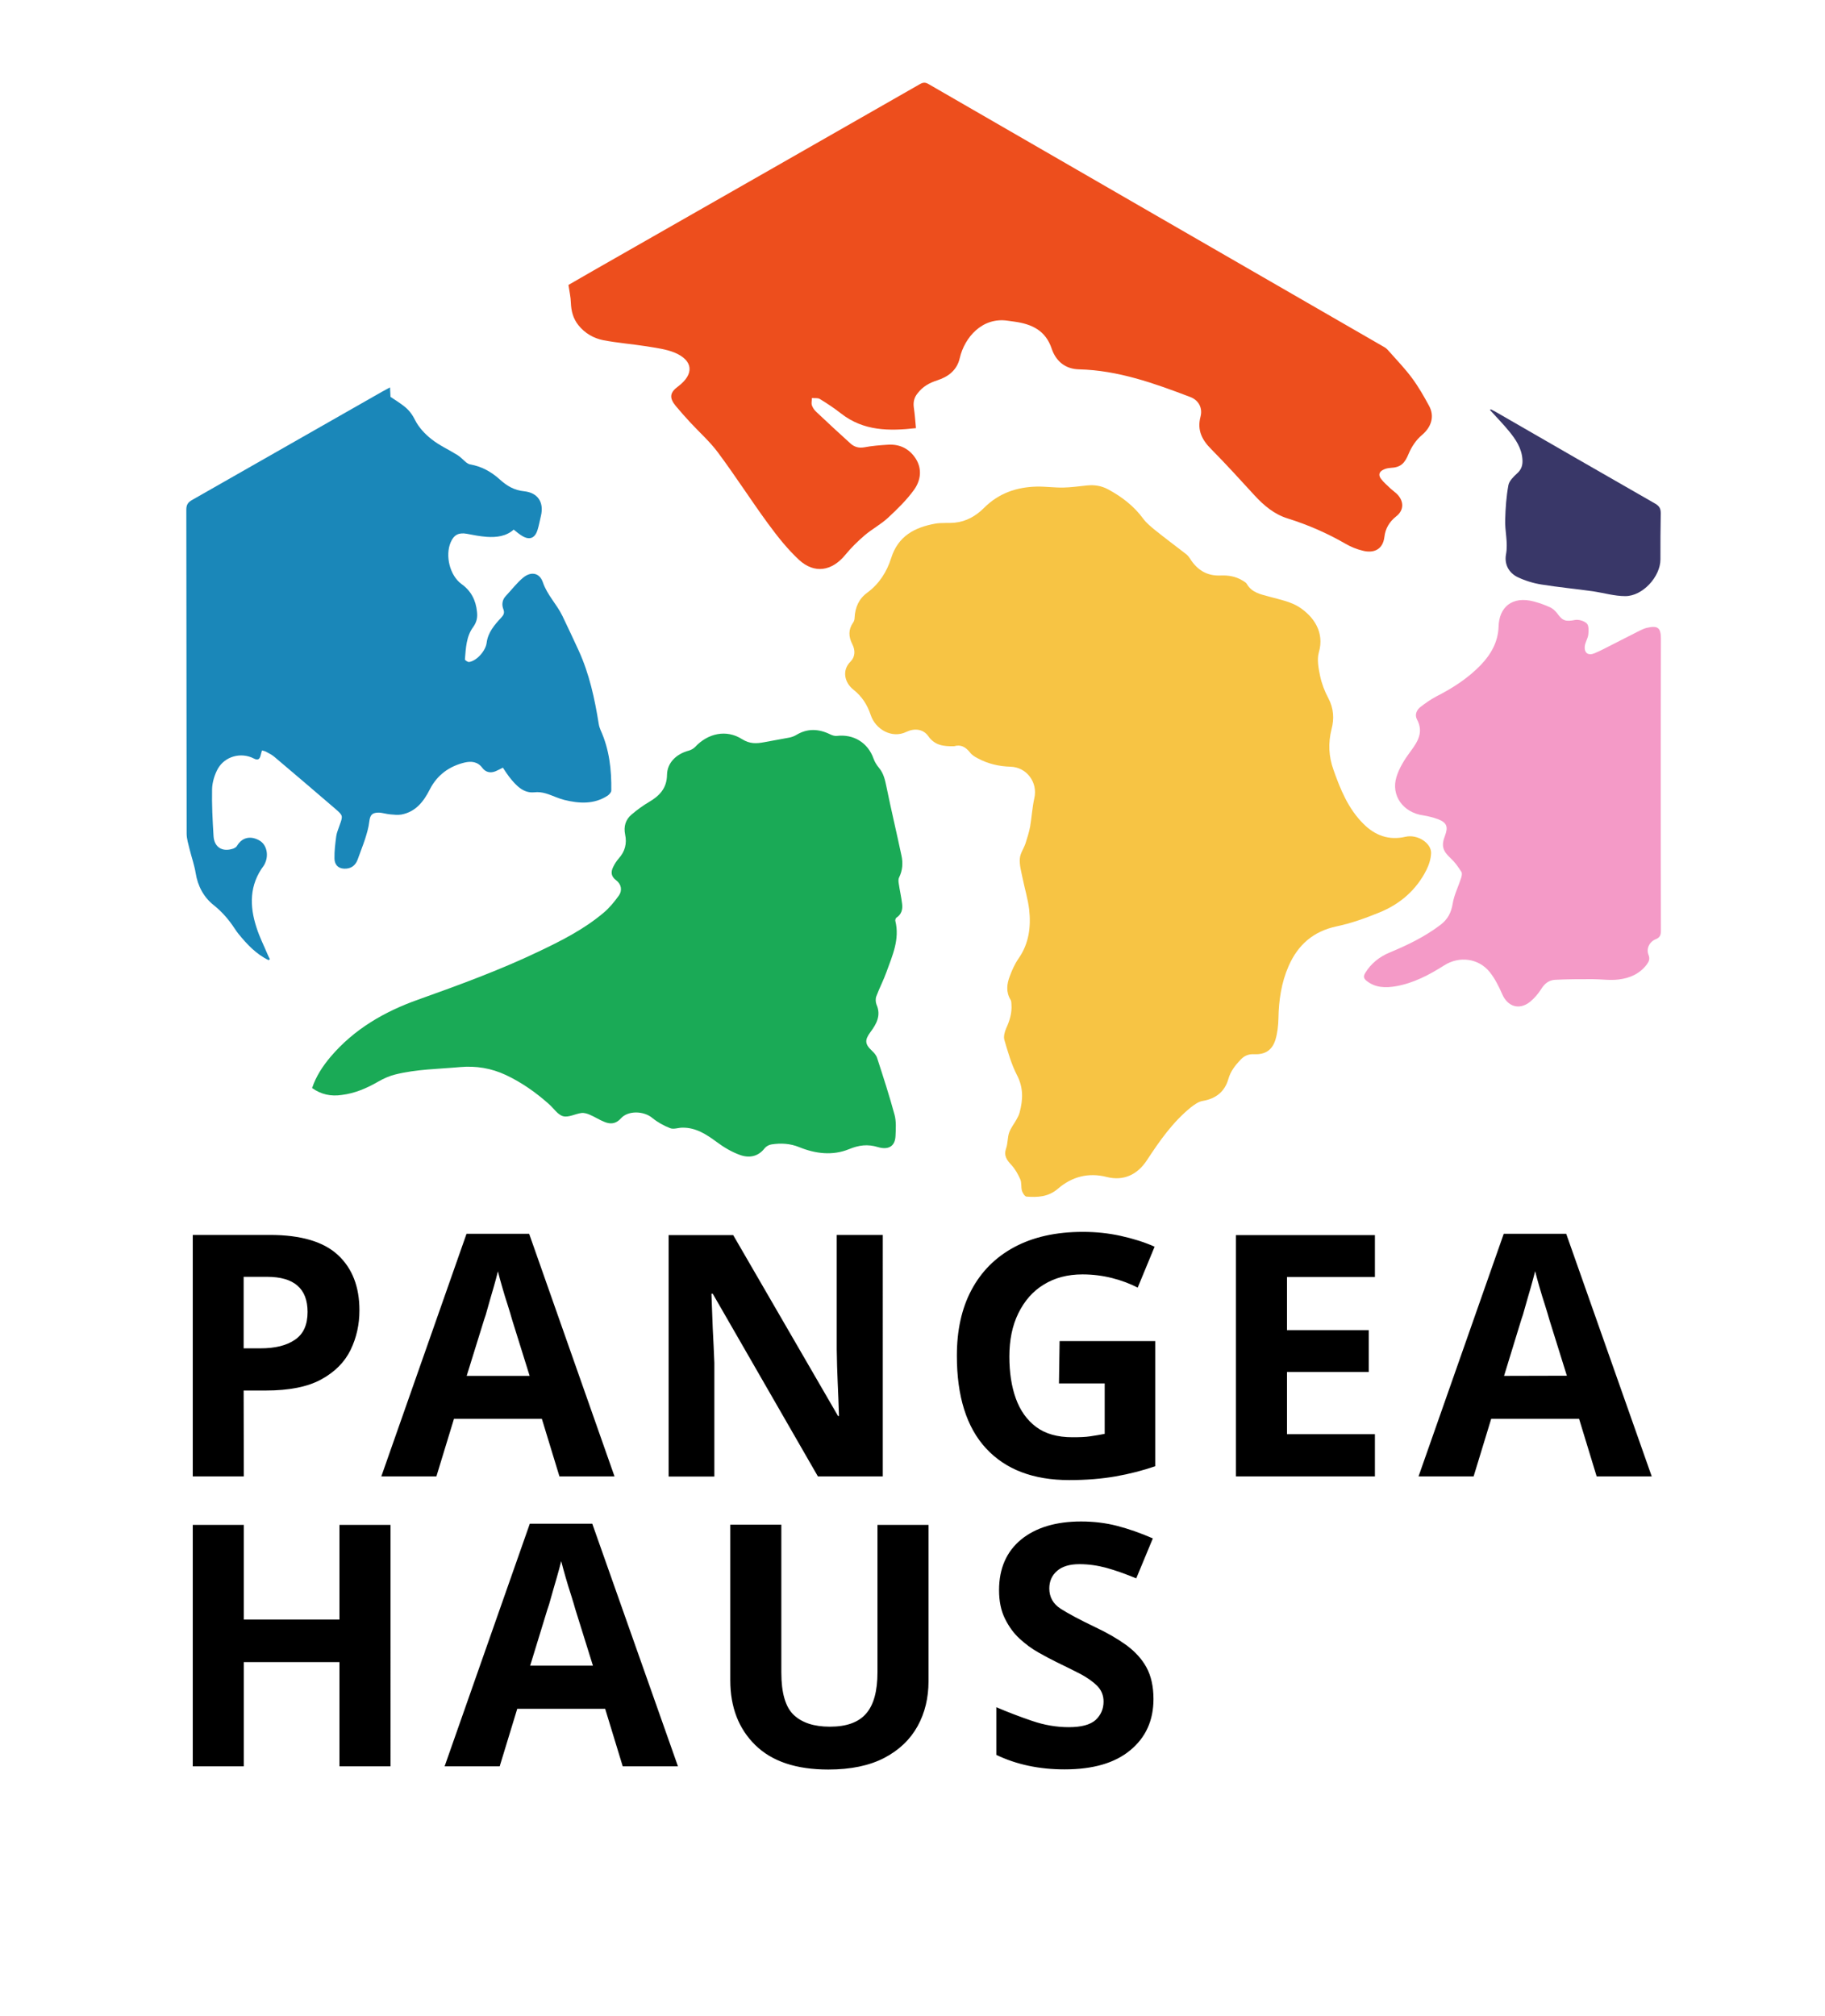 <?xml version="1.0" encoding="utf-8"?>
<!-- Generator: Adobe Illustrator 27.4.0, SVG Export Plug-In . SVG Version: 6.00 Build 0)  -->
<svg version="1.1" id="Ebene_1" xmlns="http://www.w3.org/2000/svg" xmlns:xlink="http://www.w3.org/1999/xlink" x="0px" y="0px"
	 viewBox="0 0 1133.3 1251.4" style="enable-background:new 0 0 1133.3 1251.4;" xml:space="preserve">
<style type="text/css">
	.st0{fill:#F7C444;}
	.st1{fill:#ED4E1D;}
	.st2{fill:#1AAA56;}
	.st3{fill:#1A87B9;}
	.st4{fill:#F49AC7;}
	.st5{fill:#393768;}
	.st6{enable-background:new    ;}
</style>
<path class="st0" d="M592.5,463.3c-6.4,0.1-11.9-0.4-16-6.2c-3.2-4.6-8.7-5.1-13.7-2.7c-8.9,4.3-19.1-1.5-22.1-10.5
	c-2.1-6.3-5.4-11.5-10.7-15.7c-5.5-4.3-7.4-12-1.8-17.5c2.9-2.9,3-7,1.1-10.7c-2.4-4.7-2.6-9.1,0.5-13.5c0.6-0.8,0.9-2,0.9-3
	c0.3-6.4,2.7-11.8,7.8-15.5c7.5-5.5,12.2-13,14.9-21.5c4.3-13.7,14.6-19.1,27.4-21.4c3.9-0.7,8.1-0.2,12.1-0.6
	c7.2-0.7,13.2-4.2,18.2-9.2c9.1-9.1,20.2-12.9,32.7-13.2c5.5-0.1,11,0.7,16.5,0.6c4.9-0.1,9.8-0.8,14.6-1.3
	c4.7-0.5,9.1,0.2,13.2,2.4c8.5,4.6,16,10.3,21.8,18.2c2,2.7,4.8,5,7.5,7.2c6.2,5,12.7,9.8,19,14.7c1,0.8,1.9,1.8,2.6,2.9
	c4.3,6.9,10.3,10.8,18.7,10.5c4.8-0.2,9.3,0.4,13.5,2.9c1.1,0.7,2.5,1.3,3.1,2.4c3.2,5.5,8.8,6.4,14.2,7.9c6.2,1.7,12.8,3,18.1,6.3
	c9.3,6,16,15.8,12.4,28.2c-1.3,4.5-0.2,10,0.8,14.8c1,4.7,2.8,9.4,5.1,13.7c3.3,6.2,3.7,12.7,2,19.1c-2.2,8.7-1.8,17.1,1.2,25.4
	c4.3,12.2,9.2,24.2,18.6,33.5c7.2,7.2,15.8,10.4,26.1,8c7.3-1.7,16,3.8,15.9,10.1c-0.1,3.5-1.3,7.3-2.9,10.5
	c-6.3,12.5-16.4,21.2-29.2,26.4c-8.6,3.5-17.4,6.7-26.5,8.6c-14.6,3.1-24.1,11.5-29.9,24.7c-4.5,10.3-6.1,21.2-6.3,32.5
	c-0.1,4.4-0.6,8.9-1.8,13c-2,6.6-6.3,9.5-13.2,9.2c-3.6-0.2-6.3,1-8.6,3.5c-3.3,3.5-6.1,7-7.5,11.9c-2.2,7.7-7.6,12.2-15.9,13.6
	c-2.6,0.4-5.2,2.3-7.4,4c-11.2,9.1-19.4,20.8-27.2,32.7c-5.9,9.1-14.6,13.2-25.1,10.5c-11.4-2.9-21.6-0.1-30.1,7.2
	c-6.1,5.3-12.7,5.5-19.7,5c-1-0.1-2.4-2.3-2.8-3.7c-0.6-2.3-0.1-4.9-1-7c-1.4-3.2-3.2-6.4-5.5-8.9c-2.9-3.1-4.9-5.8-3.3-10.4
	c1.1-3.1,0.8-6.7,1.9-9.8c1-2.8,3-5.3,4.5-8c0.8-1.4,1.6-2.9,2-4.5c2.1-7.9,2.4-15.4-1.7-23.2c-3.5-6.8-5.6-14.4-7.8-21.8
	c-0.6-2.1,0.2-5,1.1-7.1c2.2-4.8,3.7-9.6,3.3-14.9c-0.1-0.9,0-2-0.5-2.8c-3-4.9-2.4-9.9-0.5-14.8c1.4-3.8,3.1-7.6,5.4-10.9
	c6.5-9.3,7.8-19.7,6.6-30.5c-0.8-6.6-2.8-13-4.1-19.5c-0.8-4-2-8-1.7-12c0.2-3.2,2.4-6.2,3.5-9.4c1.1-3.4,2.2-6.9,2.9-10.5
	c1-5.8,1.3-11.8,2.6-17.6c2.3-9.8-4.7-19.3-14.8-19.6c-7.2-0.2-14-1.8-20.3-5.2c-1.8-0.9-3.7-2.1-4.8-3.6
	C599.5,463.6,596.5,462.1,592.5,463.3z"/>
<path class="st1" d="M353,176.9c10-5.8,20.7-11.9,31.4-18C446.7,123.4,509,87.8,571.3,52.2c2.1-1.2,3.5-1.1,5.5,0.1
	c94.3,54.5,188.7,108.9,283,163.3c1.3,0.7,2.3,2,3.3,3.1c4.7,5.3,9.6,10.4,13.8,16.1c4,5.4,7.3,11.2,10.5,17.1
	c3.7,6.7,1.3,13.4-4.4,18.2c-3.5,2.9-6.4,7.2-8.2,11.5c-2.5,6.1-4.9,8.6-11.4,8.9c-1.4,0.1-2.9,0.4-4.1,1c-2.8,1.2-3.6,3.3-1.7,5.8
	c1.7,2.3,4,4.1,6,6.1c1.3,1.2,2.8,2.2,4.1,3.5c4.2,4.4,4.2,9.9-0.7,13.7c-4.3,3.4-6.7,7.6-7.3,12.7c-1,8.4-7.2,10.2-13.4,8.6
	c-3.8-0.9-7.5-2.4-10.9-4.4c-11.3-6.5-23.2-11.7-35.7-15.6c-8.4-2.6-14.8-8-20.7-14.4c-8.8-9.6-17.6-19.3-26.8-28.6
	c-5.8-5.8-8.9-11.8-6.7-20.2c1.4-5.4-1.1-10.2-6.3-12.2c-22.3-8.5-44.8-16.6-69.2-17.2c-8.5-0.2-14.3-5.1-16.9-12.8
	c-3.8-11.4-12.4-15.3-23.1-16.8c-1.4-0.2-2.8-0.4-4.3-0.6c-15.7-2.3-26.7,10.3-29.7,23.2c-1.7,7.5-7.1,11.6-13.9,13.8
	c-5,1.6-9.1,3.9-12.3,8.1c-2.2,2.7-2.8,5.6-2.3,9c0.6,4.1,0.9,8.3,1.3,12.6c-16.7,1.9-32.5,1.8-46.4-9c-4.2-3.3-8.7-6.3-13.3-9.1
	c-1.3-0.8-3.3-0.4-4.9-0.6c0,1.5-0.5,3.2,0,4.6c0.5,1.5,1.6,3,2.8,4.1c7,6.6,14,13.1,21.1,19.5c2.4,2.2,5.2,3,8.6,2.4
	c4.8-0.9,9.7-1.3,14.6-1.6c7.5-0.5,13.4,2.5,17.4,8.7c4.1,6.5,3,13.6-1.1,19.3c-4.6,6.4-10.5,12.1-16.3,17.5
	c-4.4,4-9.8,6.9-14.3,10.7c-4.3,3.7-8.5,7.8-12.1,12.2c-8.3,10.1-19.1,11.9-28.7,3.1c-7.1-6.6-13.3-14.4-19.1-22.3
	c-10.7-14.6-20.4-29.8-31.2-44.3c-5.1-6.9-11.6-12.6-17.5-19c-3-3.3-6-6.6-8.8-10c-4.1-5-3.7-8.3,1.5-12.1c10.1-7.6,9.5-16.1-2.2-21
	c-5.4-2.2-11.5-2.9-17.4-3.9c-9-1.4-18-2.1-26.9-3.8c-6-1.2-11.4-4.3-15.4-9.3c-3.3-4.1-4.5-8.8-4.7-14
	C354.4,184.4,353.6,181.1,353,176.9z"/>
<path class="st2" d="M193.8,675.5c2.5-7.4,6.6-13.6,11.5-19.4c14.6-17.2,33.5-28.1,54.4-35.5c25.2-9,50.4-18.2,74.5-29.7
	c14.3-6.8,28.4-13.9,40.6-24.2c3.6-3,6.7-6.8,9.5-10.7c2.3-3.3,1.5-7.1-1.7-9.5c-3.1-2.3-3.4-5-1.9-8.1c0.9-1.9,2.1-3.8,3.5-5.4
	c3.9-4.3,5.2-9.3,4-14.9c-1-4.9,0.2-9.2,4-12.4c3.4-2.9,7.1-5.6,11-7.9c6.5-3.8,10.9-8.6,11-16.7c0.1-7.4,5.6-13,13.6-15.1
	c1.4-0.4,2.8-1.2,3.8-2.2c8-8.6,19.5-11.1,29.2-4.9c4.8,3,8.9,2.8,13.7,1.9c5.3-1,10.6-1.9,15.8-2.9c1.4-0.3,2.8-0.8,4-1.5
	c7-4.3,14-4,21.2-0.5c1.2,0.6,2.7,1.1,4,1c10.6-1.3,19.5,4.2,23,14.2c0.7,2,2,4,3.4,5.7c2.9,3.5,3.7,7.5,4.6,11.8
	c2.9,14.2,6.3,28.4,9.3,42.6c1,4.6,0.7,9.2-1.5,13.6c-0.5,1-0.4,2.5-0.2,3.7c0.6,4.2,1.6,8.4,2.1,12.7c0.4,3.3-0.3,6.4-3.5,8.5
	c-0.5,0.3-0.9,1.5-0.7,2.1c2.8,11.3-1.8,21.4-5.5,31.6c-1.8,5.1-4.4,10-6.3,15.1c-0.6,1.5-0.5,3.7,0.1,5.2c3,6.8-0.1,12.1-3.8,17.1
	c-3.6,4.9-3.5,7.4,1,11.6c1.3,1.2,2.7,2.8,3.2,4.5c3.8,11.7,7.6,23.4,10.8,35.2c1.1,4.1,0.8,8.8,0.6,13.1c-0.3,7.3-5.3,8.6-10.8,7
	c-6.5-2-11.9-1.3-18.2,1.3c-10.1,4.1-20.7,2.8-30.8-1.3c-5.6-2.3-11.4-2.6-17.2-1.7c-1.5,0.2-3.3,1.2-4.2,2.3
	c-4.1,5.4-9.8,6.3-15.5,4.2c-5-1.8-9.9-4.7-14.2-7.9c-6.5-4.8-13-9.1-21.4-9c-2.6,0-5.5,1.2-7.7,0.3c-3.9-1.5-7.8-3.7-11-6.3
	c-5.2-4.4-15-4.8-19.5,0.2c-3.1,3.5-6.5,3.8-10.3,2.2c-3.1-1.2-5.9-3.1-9-4.4c-1.6-0.7-3.5-1.3-5.2-1.1c-3.9,0.5-8,2.9-11.4,2
	c-3.4-0.9-5.9-5-8.9-7.6c-8.1-7.2-16.9-13.4-26.7-18c-9-4.2-18.4-5.8-28.5-4.9c-13.4,1.2-27,1.3-40.2,4.6c-3.6,0.9-7.2,2.5-10.5,4.4
	c-7.1,4.1-14.5,7.3-22.7,8.3C205.5,680.8,199.4,679.5,193.8,675.5z"/>
<path class="st3" d="M166.8,596.1c-7.7-3.7-13.4-9.8-18.7-16.3c-0.8-1-1.6-2.1-2.3-3.2c-3.6-5.5-7.7-10.3-12.9-14.5
	c-6.3-4.9-10.1-11.9-11.4-20.1c-0.8-4.9-2.5-9.7-3.7-14.5c-0.8-3.3-1.9-6.7-1.9-10c-0.1-67-0.1-134-0.2-201c0-3,0.9-4.6,3.6-6.1
	c39.4-22.4,78.7-44.9,118.1-67.3c1.4-0.8,2.9-1.6,4.8-2.6c0.1,2.4,0.2,4.3,0.3,5.9c2.9,1.9,5.7,3.7,8.3,5.7c3,2.3,5.1,5,6.9,8.6
	c2.3,4.6,6.2,8.8,10.3,12c4.9,3.9,10.8,6.5,16.2,9.9c1.9,1.2,3.5,3,5.3,4.5c0.7,0.5,1.5,1,2.3,1.2c7.2,1.2,13.3,4.6,18.6,9.4
	c4.4,4,9,6.7,15.1,7.3c8.6,0.9,12.4,7,10.4,15.3c-0.7,2.9-1.2,5.9-2.1,8.7c-1.6,5.2-5,6.5-9.6,3.7c-1.8-1.1-3.5-2.5-5.2-3.9
	c-4.7,4.2-10.7,4.9-16.7,4.5c-4.1-0.3-8.3-1.1-12.4-1.9c-5-0.9-8,0.6-10,5.2c-3.6,8.3-0.6,20.7,6.7,26c6,4.3,8.9,10.1,9.6,17.2
	c0.4,3.4-0.1,6.3-2.3,9.4c-4.4,5.9-4.6,13.2-5.2,20.2c0,0.5,1.8,1.7,2.6,1.6c4.8-0.7,10.3-7,10.9-11.9c0.8-6.4,4.8-11.1,9-15.6
	c1.6-1.7,2.3-3,1.3-5.5c-1-2.7-0.6-5.7,1.6-8c3.6-3.8,6.8-8.1,10.8-11.4c4.9-4,10.2-3,12.2,2.9c2.7,7.9,8.6,13.6,12.1,20.8
	c3.4,7.2,6.9,14.4,10.2,21.7c6.6,14.5,9.9,29.8,12.4,45.4c0.2,1.4,0.7,2.8,1.2,4c5.4,11.9,6.8,24.6,6.6,37.4c0,1.1-1.3,2.5-2.3,3.2
	c-8.5,5.5-17.7,4.9-27,2.6c-1.6-0.4-3.2-1-4.8-1.6c-4.5-1.7-8.5-3.7-13.8-3.1c-6.8,0.7-11.5-4.5-15.5-9.6c-1.4-1.8-2.6-3.7-3.9-5.7
	c-1.5,0.8-3,1.5-4.5,2.2c-3.3,1.4-6.3,0.6-8.3-2.1c-2.9-3.9-6.9-4.2-10.9-3.3c-9.6,2.3-17.1,7.7-21.7,16.7
	c-3.8,7.5-8.7,13.9-17.6,15.6c-2.3,0.4-4.7,0.1-7-0.1c-2.5-0.2-4.9-1.1-7.4-1.1c-4.1,0.1-5.1,1.7-5.6,5.7c-0.4,3.6-1.5,7.2-2.6,10.7
	c-1.4,4.3-3.1,8.4-4.6,12.7c-1.4,3.9-4.3,5.9-8.5,5.7c-4.1-0.2-5.9-3-5.9-6.4c-0.1-4.6,0.5-9.2,1.1-13.8c0.3-2.2,1.3-4.3,2-6.5
	c2.2-6.1,2.3-6.2-2.4-10.3c-12.6-10.9-25.3-21.6-38-32.4c-1.5-1.3-3.4-2.2-5.2-3.2c-0.7-0.4-1.5-0.5-2.5-0.8
	c-0.3,1.2-0.7,2.2-0.9,3.2c-0.6,2.5-1.9,3-4.2,1.8c-7.9-4.1-18-1.4-22.4,6.5c-2,3.7-3.4,8.3-3.5,12.5c-0.2,9.7,0.3,19.4,0.9,29.1
	c0.4,7,5.4,10.1,12.1,7.9c0.9-0.3,2.1-1,2.5-1.8c3.5-5.9,9.3-6.1,14.2-3.1c4.2,2.6,5.6,8.9,3.1,14.1c-0.2,0.4-0.4,0.9-0.7,1.3
	c-9,12-8.9,25.1-4.5,38.5c1.8,5.7,4.5,11,6.8,16.5c0.4,1,1,2.1,1.5,3.1C167.3,595.7,167,595.9,166.8,596.1z"/>
<path class="st4" d="M1031.3,486.3c0,30.6,0,61.1,0.1,91.7c0,2.6-0.7,4.1-3.2,5.1c-4,1.6-6,5.9-4.5,9.7c1,2.5,0.3,4.1-1,5.9
	c-4.4,5.9-10.7,8.6-17.5,9.4c-5.4,0.7-10.9-0.2-16.3-0.2c-7.8,0-15.5,0-23.2,0.4c-3.8,0.2-6.5,2.3-8.6,5.7c-1.9,3-4.3,5.8-7,8
	c-6.7,5.3-13.9,3-17.3-4.9c-2.1-4.8-4.5-9.6-7.7-13.6c-6.9-8.6-18.9-10.1-28.2-4.2c-9.3,5.9-19.1,11.1-30.1,13
	c-6.3,1.1-12.7,1-18.1-3.3c-1.8-1.4-2.2-2.7-1-4.8c3.7-6.1,8.9-10.2,15.4-12.9c11.1-4.6,21.8-9.8,31.4-17.1
	c4.5-3.4,6.7-7.6,7.6-13.2c0.9-5.4,3.5-10.5,5.2-15.8c0.4-1.2,0.8-3,0.2-3.9c-1.9-3-4-6-6.6-8.4c-5-4.6-6-7.8-3.6-14
	c2.1-5.5,1.2-8.2-4.3-10.3c-3-1.1-6.2-1.9-9.3-2.4c-12.3-1.7-20.1-12.3-16.5-23.9c1.7-5.5,5-10.8,8.5-15.5
	c4.7-6.3,8.5-12.2,4.2-20.2c-1.5-2.9-0.2-5.8,2.2-7.7c3.1-2.4,6.4-4.7,9.8-6.5c10.2-5.2,19.7-11.3,27.7-19.6
	c6.4-6.7,10.7-14.4,11-23.8c0.3-11.8,8.2-19.3,22.2-15.5c3.3,0.9,6.6,2.1,9.7,3.5c1.7,0.8,3.3,2.2,4.5,3.8c3.4,4.8,5.4,5.2,11.1,4.1
	c2.3-0.4,5.7,0.6,7.3,2.2c1.3,1.3,1.2,4.6,0.9,6.9c-0.3,2.5-2,4.9-2.2,7.4c-0.3,4,2.2,5.8,6,4.2c3.9-1.6,7.5-3.6,11.3-5.5
	c5.7-2.9,11.3-5.8,16.9-8.6c1.4-0.7,2.8-1.3,4.3-1.7c6.9-1.6,8.8-0.1,8.8,6.8C1031.3,426.7,1031.3,456.5,1031.3,486.3
	C1031.3,486.3,1031.3,486.3,1031.3,486.3z"/>
<path class="st5" d="M925.7,254.1c1,0.5,2.1,1,3.1,1.6c33,19,66,38.1,99.1,57c2.5,1.5,3.4,3,3.4,5.9c-0.2,9.6-0.2,19.2-0.2,28.7
	c0,10.7-11,22.8-21.8,22.8c-6.7,0-13.4-2-20.1-3c-10.6-1.5-21.3-2.5-31.9-4.2c-5.1-0.8-10.3-2.4-14.9-4.6c-5.5-2.7-8.3-8-7.2-14.1
	c1.4-7.4-0.8-14.5-0.5-21.7c0.2-7.1,0.7-14.3,2-21.3c0.5-2.6,3.1-5.2,5.3-7.2c2.9-2.5,3.7-5.5,3.4-8.9c-0.5-6.9-4.2-12.4-8.4-17.5
	c-3.7-4.5-7.8-8.7-11.7-13C925.4,254.4,925.6,254.2,925.7,254.1z"/>
<g id="PANGEA__HAUS_00000033331331440490566580000007527643325785169295_" class="st6">
	<g id="PANGEA__HAUS">
		<g>
			<path d="M151.3,863.3H165c14.6,0,26.1-2.3,34.5-6.9s14.5-10.7,18.2-18.3s5.5-15.8,5.5-24.6c0-14.6-4.4-26-13.3-34.3
				c-8.9-8.3-23-12.5-42.3-12.5h-47.9v149.9h31.7L151.3,863.3L151.3,863.3z M151.3,792.7h14.5c16.8,0,25.2,7.3,25.2,21.8
				c0,8-2.6,13.8-7.9,17.3c-5.2,3.6-12.4,5.3-21.3,5.3h-10.5L151.3,792.7L151.3,792.7z M336.5,880.9l10.9,35.7h34.2L328.6,766h-38.9
				l-52.9,150.6H271l10.9-35.7H336.5z M300.6,819.4c0.6-1.5,1.4-4.2,2.4-7.9c1-3.7,2.2-7.6,3.4-11.8c1.2-4.1,2.1-7.6,2.8-10.4
				c0.7,2.8,1.6,6.1,2.7,9.9c1.1,3.8,2.2,7.5,3.4,11.1s2,6.7,2.7,9l10.9,34.9h-39.1L300.6,819.4z M441.8,803.2h0.8l65.3,113.4h40.3
				V766.7h-28.6v71c0.1,7,0.3,13.9,0.6,20.8s0.6,13.7,0.8,20.6h-0.6l-65.1-112.3h-40.1v149.9h28.4v-70.6c-0.3-7.1-0.6-14.3-1-21.4
				C442.4,817.5,442,810.4,441.8,803.2z M657.6,858.9H686v31.3c-2.8,0.6-5.7,1-8.8,1.5s-6.9,0.6-11.3,0.6c-9.2,0-16.7-2.1-22.5-6.4
				c-5.7-4.3-9.9-10.2-12.6-17.7s-4-16.2-4-26c0-10.2,1.8-19.2,5.6-26.9s9-13.7,15.8-17.8c6.8-4.2,14.8-6.3,24-6.3
				c6.4,0,12.6,0.8,18.5,2.3s11.1,3.5,15.8,5.9l10.5-25.4c-6.3-2.8-13.3-5-21-6.7s-15.5-2.5-23.5-2.5c-16.8,0-31,3.2-42.7,9.5
				c-11.7,6.3-20.5,15.2-26.6,26.7s-9,25.1-9,40.7c0,25.2,6,44.4,18.1,57.5s29.3,19.7,51.7,19.7c10.6,0,20.2-0.8,28.8-2.3
				c8.5-1.5,16.7-3.6,24.6-6.3v-77.7h-59.4L657.6,858.9L657.6,858.9z M767.5,916.6h86.3v-26.2h-54.6v-38.6H850v-26h-50.8v-33h54.6
				v-26h-86.3V916.6z M972.6,766h-38.8l-52.9,150.6h34.2l10.9-35.7h54.6l10.9,35.7h34.2L972.6,766z M934,854.2l10.7-34.9
				c0.6-1.5,1.4-4.2,2.4-7.9c1-3.7,2.2-7.6,3.4-11.8s2.1-7.6,2.8-10.4c0.7,2.8,1.6,6.1,2.7,9.9c1.1,3.8,2.2,7.5,3.4,11.1
				s2,6.7,2.7,9l10.9,34.9L934,854.2L934,854.2z M210.8,1005.5h-59.4v-58.8h-31.7v149.9h31.7v-64.7h59.4v64.7h31.7V946.7h-31.7
				L210.8,1005.5L210.8,1005.5z M329,946l-52.9,150.6h34.2l10.9-35.7h54.6l10.9,35.7H421L367.8,946H329z M329.2,1034.2l10.7-34.9
				c0.6-1.5,1.4-4.2,2.4-7.9c1-3.7,2.2-7.6,3.4-11.8c1.2-4.1,2.1-7.6,2.8-10.4c0.7,2.8,1.6,6.1,2.7,9.9c1.1,3.8,2.2,7.5,3.4,11.1
				s2,6.7,2.7,9l10.9,34.9H329.2z M544.9,1038.2c0,11.6-2.3,20.2-7,25.6c-4.7,5.5-12.2,8.2-22.6,8.2c-9.9,0-17.4-2.5-22.5-7.4
				s-7.6-13.7-7.6-26.2v-91.8h-31.7v96.6c0,16.7,5.2,30.1,15.5,40.2c10.4,10.2,25.5,15.2,45.4,15.2c13.9,0,25.4-2.4,34.7-7.2
				c9.2-4.8,16.1-11.4,20.7-19.7s6.8-17.7,6.8-28v-97h-31.7L544.9,1038.2L544.9,1038.2z M699.5,1021.4c-5.4-3.9-11.9-7.7-19.6-11.3
				c-9.4-4.5-16.5-8.3-21.2-11.3s-7.1-7.3-7.1-12.6c0-4.5,1.6-8.1,4.8-10.9c3.2-2.8,7.8-4.2,13.9-4.2c5.7,0,11.3,0.8,16.8,2.3
				c5.5,1.5,11.6,3.7,18.5,6.5l10.3-24.8c-7.8-3.4-15.3-6-22.3-7.8s-14.4-2.7-22.3-2.7c-15.7,0-28.1,3.8-37.2,11.2
				c-9.1,7.5-13.7,18-13.7,31.4c0,6.9,1.2,12.7,3.6,17.6s5.4,9.1,9.1,12.5c3.7,3.4,7.6,6.3,11.7,8.6c4.1,2.3,7.8,4.3,11.3,6
				c5.6,2.7,10.6,5.2,14.9,7.4c4.3,2.3,7.8,4.8,10.4,7.4c2.6,2.7,3.9,5.9,3.9,9.7c0,4.6-1.7,8.4-4.9,11.4c-3.3,3-8.9,4.5-16.7,4.5
				c-7.6,0-15.2-1.3-22.8-3.9c-7.6-2.6-15-5.4-22.2-8.5v29.6c12.5,6,26.6,9,42.4,9c17.6,0,31.2-3.9,40.8-11.9
				c9.6-7.9,14.4-18.5,14.4-31.8c0-7.8-1.5-14.4-4.4-19.7C709.1,1030,704.9,1025.4,699.5,1021.4z"/>
		</g>
	</g>
</g>
</svg>

